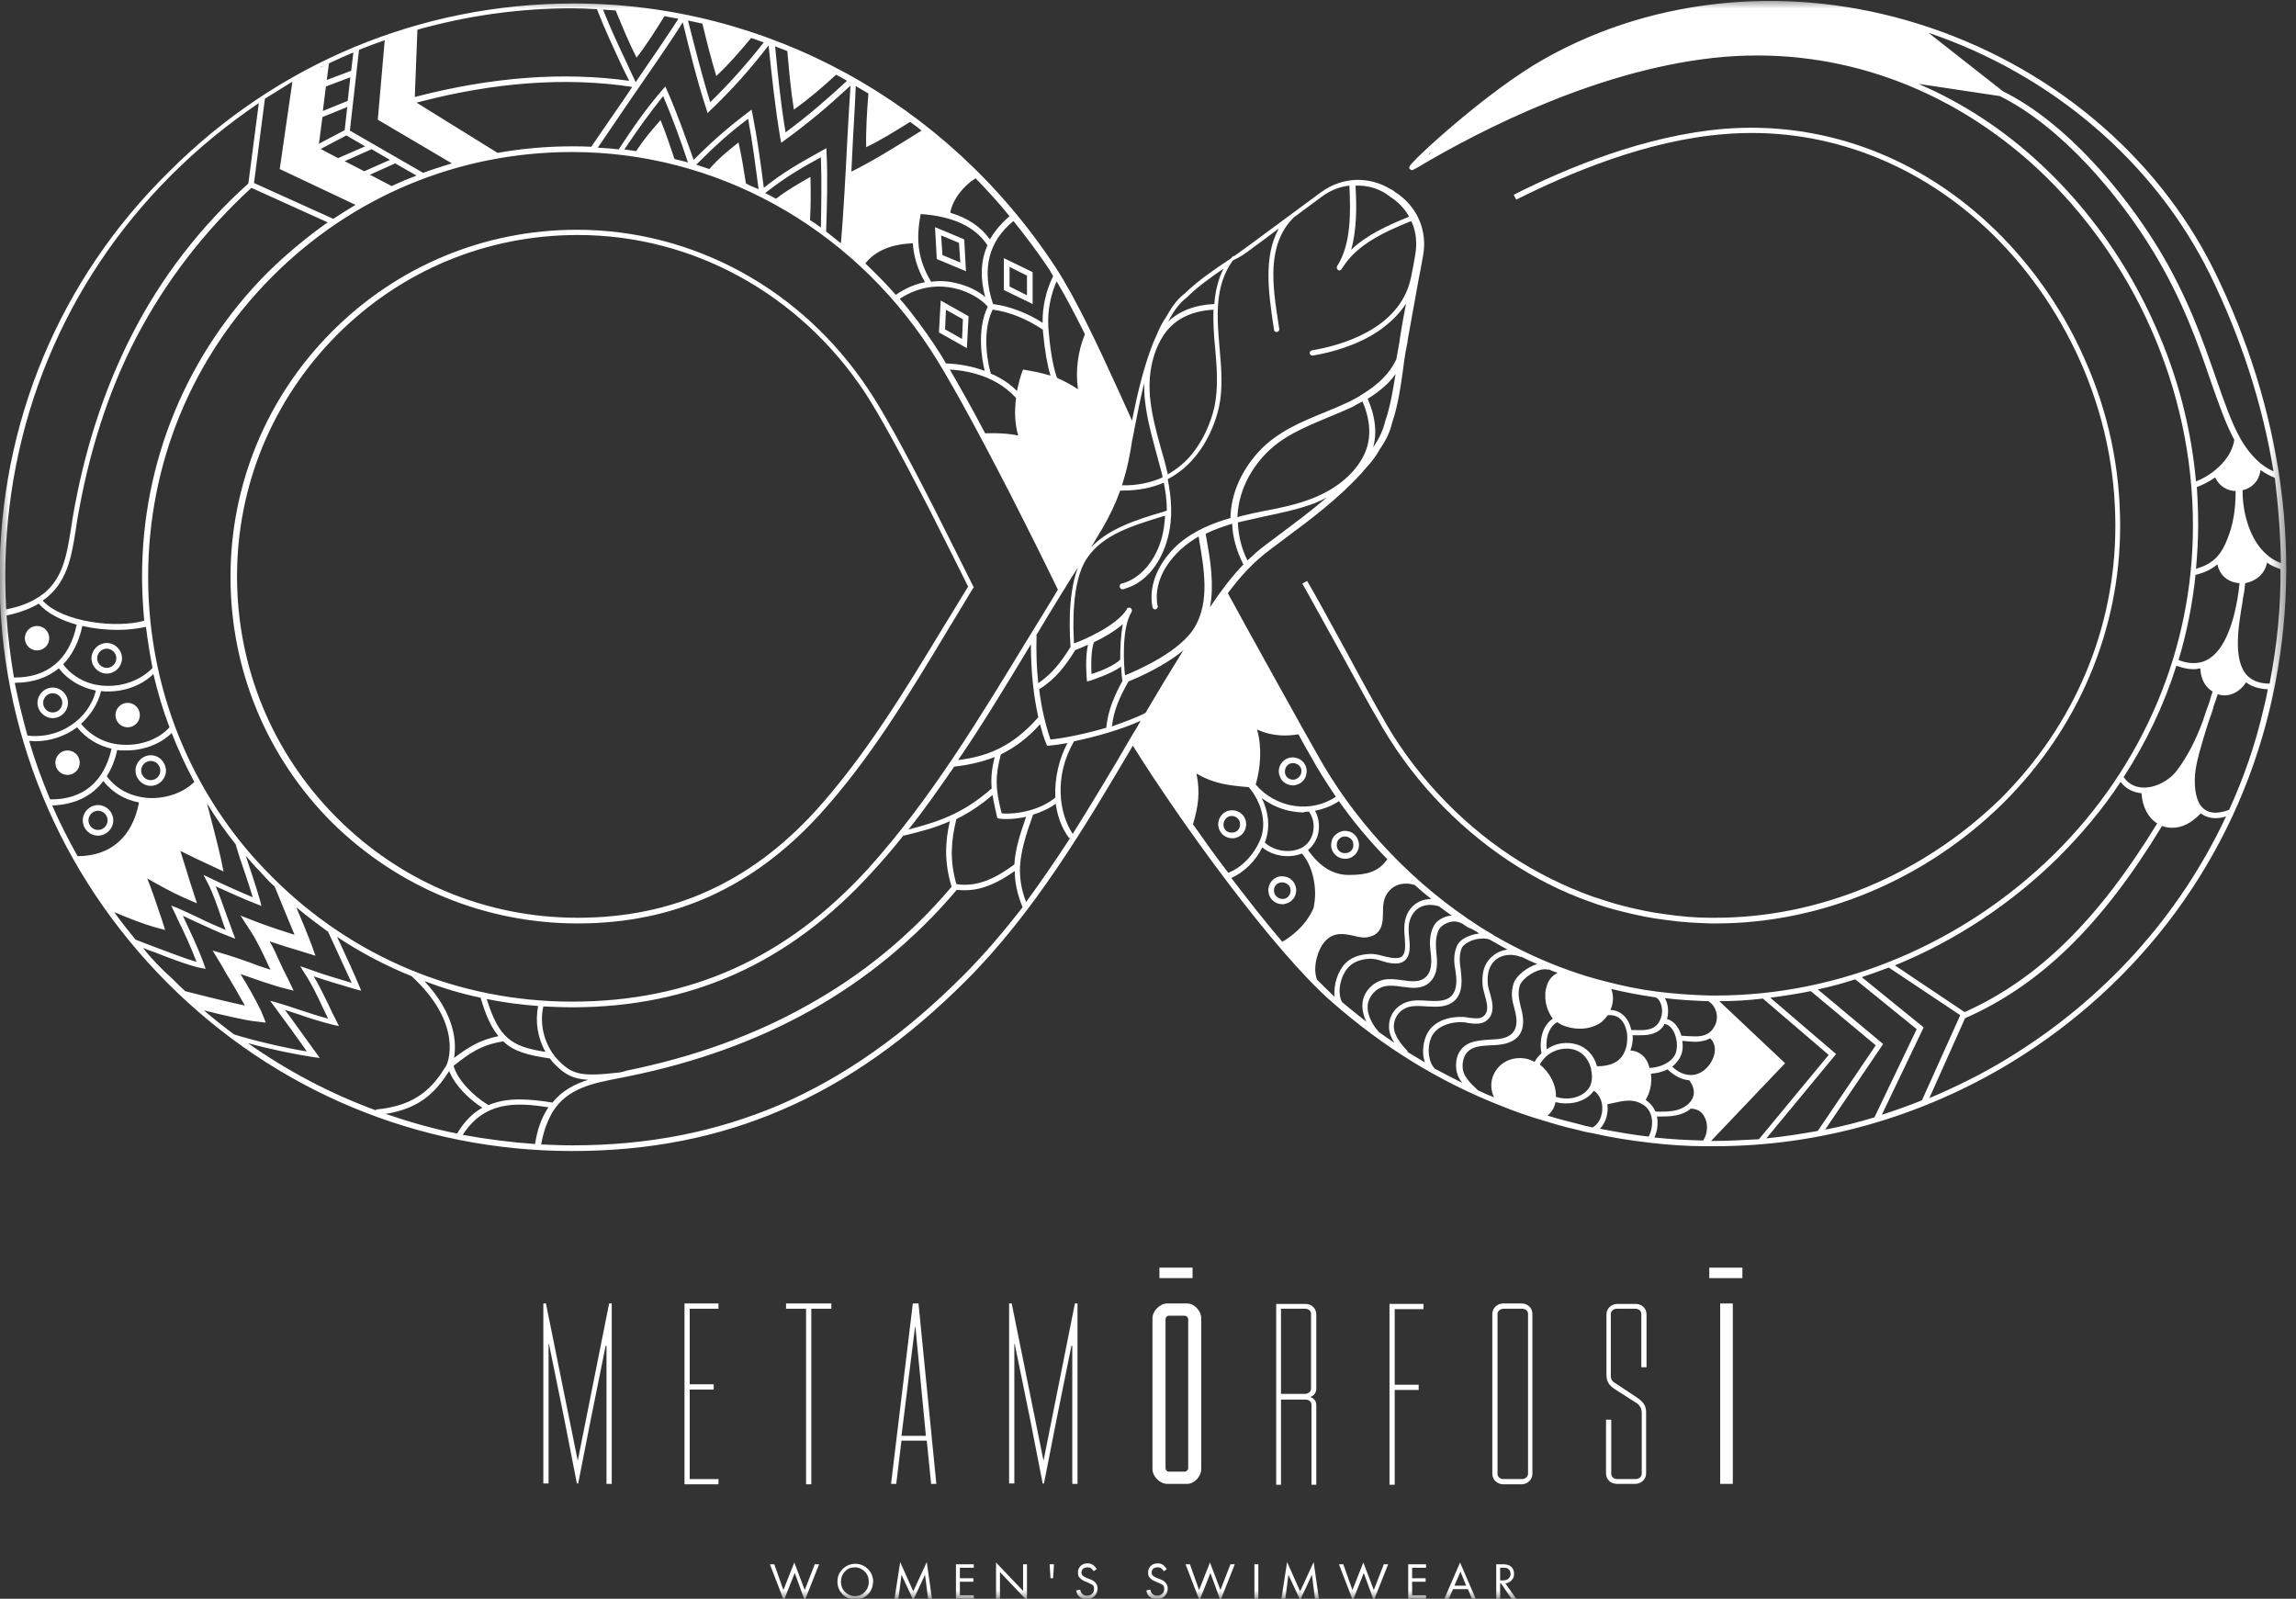 <?xml version="1.0" encoding="UTF-8"?> <svg xmlns="http://www.w3.org/2000/svg" width="135" height="94" viewBox="0 0 135 94" fill="none"><rect x="0" y="0" width="135" height="94" fill="#333333" stroke="none"/><mask id="mask0_271_887" style="mask-type:luminance" maskUnits="userSpaceOnUse" x="0" y="0" width="135" height="94"><path d="M134.499 0H0V94H134.499V0Z" fill="white" style="fill:white;fill-opacity:1;"></path></mask><g mask="url(#mask0_271_887)"><path d="M72.45 49.286C72.475 49.286 72.475 49.286 72.501 49.286C72.962 49.26 73.295 48.875 73.27 48.413C73.244 47.95 72.86 47.616 72.399 47.642C71.938 47.668 71.605 48.053 71.63 48.515C71.656 48.952 72.014 49.286 72.45 49.286ZM72.399 47.976H72.424C72.68 47.976 72.911 48.181 72.911 48.438C72.937 48.721 72.732 48.952 72.45 48.952C72.168 48.977 71.938 48.772 71.938 48.489C71.938 48.233 72.142 47.976 72.399 47.976Z" fill="white" style="fill:white;fill-opacity:1;"></path><path d="M75.448 53.164C75.653 53.138 75.858 53.061 76.011 52.881C76.165 52.727 76.216 52.496 76.216 52.291C76.191 52.085 76.114 51.88 75.934 51.726C75.781 51.572 75.55 51.52 75.345 51.52C74.884 51.546 74.551 51.931 74.577 52.393C74.602 52.83 74.961 53.164 75.397 53.164C75.422 53.164 75.422 53.164 75.448 53.164ZM74.91 52.393C74.884 52.111 75.089 51.88 75.371 51.88H75.397C75.525 51.88 75.627 51.931 75.73 52.008C75.832 52.085 75.883 52.214 75.883 52.342C75.883 52.47 75.858 52.599 75.755 52.702C75.678 52.804 75.55 52.856 75.422 52.856C75.166 52.856 74.91 52.65 74.91 52.393Z" fill="white" style="fill:white;fill-opacity:1;"></path><path d="M75.96 44.534C75.499 44.56 75.165 44.945 75.191 45.407C75.217 45.613 75.294 45.819 75.473 45.972C75.627 46.101 75.806 46.178 76.011 46.178C76.037 46.178 76.037 46.178 76.062 46.178C76.267 46.152 76.472 46.075 76.626 45.895C76.779 45.741 76.831 45.51 76.831 45.305C76.805 44.843 76.421 44.509 75.96 44.534ZM76.062 45.844C75.934 45.844 75.806 45.819 75.704 45.716C75.601 45.639 75.55 45.51 75.55 45.382C75.55 45.253 75.576 45.125 75.678 45.022C75.755 44.919 75.883 44.868 76.011 44.868H76.037C76.293 44.868 76.523 45.074 76.523 45.331C76.523 45.587 76.318 45.819 76.062 45.844Z" fill="white" style="fill:white;fill-opacity:1;"></path><path d="M78.471 49.132C78.317 49.286 78.266 49.517 78.266 49.722C78.291 50.159 78.65 50.493 79.085 50.493C79.111 50.493 79.111 50.493 79.137 50.493C79.598 50.467 79.931 50.082 79.905 49.62C79.88 49.414 79.803 49.209 79.624 49.054C79.47 48.9 79.239 48.849 79.034 48.849C78.804 48.875 78.624 48.977 78.471 49.132ZM79.085 49.183C79.214 49.183 79.316 49.234 79.419 49.311C79.521 49.388 79.572 49.517 79.572 49.645C79.598 49.928 79.393 50.159 79.111 50.159C78.829 50.185 78.599 49.979 78.599 49.697C78.599 49.568 78.624 49.44 78.727 49.337C78.829 49.234 78.932 49.183 79.06 49.183C79.06 49.183 79.06 49.183 79.085 49.183Z" fill="white" style="fill:white;fill-opacity:1;"></path><path d="M56.951 18.595L55.312 17.67L55.209 19.545L56.849 20.469L56.951 18.595ZM56.567 19.93L55.568 19.365L55.619 18.209L56.618 18.774L56.567 19.93Z" fill="white" style="fill:white;fill-opacity:1;"></path><path d="M54.978 13.355L55.081 15.23L56.797 15.949L56.695 14.074L54.978 13.355ZM55.414 14.999L55.337 13.843L56.387 14.28L56.464 15.435L55.414 14.999Z" fill="white" style="fill:white;fill-opacity:1;"></path><path d="M59.026 15.179V17.053L60.717 17.875V16L59.026 15.179ZM59.359 16.848V15.692L60.384 16.206V17.362L59.359 16.848Z" fill="white" style="fill:white;fill-opacity:1;"></path><path d="M2.178 38.242C2.574 38.242 2.895 37.92 2.895 37.523C2.895 37.126 2.574 36.804 2.178 36.804C1.782 36.804 1.46 37.126 1.46 37.523C1.46 37.92 1.782 38.242 2.178 38.242Z" fill="white" style="fill:white;fill-opacity:1;"></path><path d="M6.277 37.805C5.79 37.805 5.38 38.216 5.38 38.704C5.38 39.192 5.79 39.603 6.277 39.603C6.764 39.603 7.174 39.192 7.174 38.704C7.174 38.216 6.764 37.805 6.277 37.805ZM6.277 39.269C5.97 39.269 5.713 39.013 5.713 38.704C5.713 38.396 5.97 38.139 6.277 38.139C6.584 38.139 6.841 38.396 6.841 38.704C6.841 39.013 6.584 39.269 6.277 39.269Z" fill="white" style="fill:white;fill-opacity:1;"></path><path d="M8.864 44.406C8.378 44.406 7.968 44.817 7.968 45.305C7.968 45.793 8.378 46.204 8.864 46.204C9.351 46.204 9.761 45.793 9.761 45.305C9.735 44.791 9.351 44.406 8.864 44.406ZM8.864 45.87C8.557 45.87 8.301 45.613 8.301 45.305C8.301 44.997 8.557 44.74 8.864 44.74C9.172 44.74 9.428 44.997 9.428 45.305C9.428 45.613 9.172 45.87 8.864 45.87Z" fill="white" style="fill:white;fill-opacity:1;"></path><path d="M3.1 42.223C3.587 42.223 3.997 41.812 3.997 41.324C3.997 40.836 3.587 40.425 3.1 40.425C2.614 40.425 2.204 40.836 2.204 41.324C2.204 41.812 2.614 42.223 3.1 42.223ZM3.1 40.759C3.408 40.759 3.664 41.016 3.664 41.324C3.664 41.632 3.408 41.889 3.1 41.889C2.793 41.889 2.537 41.632 2.537 41.324C2.537 41.016 2.793 40.759 3.1 40.759Z" fill="white" style="fill:white;fill-opacity:1;"></path><path d="M5.764 49.132C6.251 49.132 6.661 48.721 6.661 48.233C6.661 47.745 6.251 47.334 5.764 47.334C5.278 47.334 4.868 47.745 4.868 48.233C4.868 48.746 5.278 49.132 5.764 49.132ZM5.764 47.668C6.072 47.668 6.328 47.925 6.328 48.233C6.328 48.541 6.072 48.798 5.764 48.798C5.457 48.798 5.201 48.541 5.201 48.233C5.201 47.925 5.457 47.668 5.764 47.668Z" fill="white" style="fill:white;fill-opacity:1;"></path><path d="M3.971 45.562C4.367 45.562 4.689 45.24 4.689 44.843C4.689 44.445 4.367 44.123 3.971 44.123C3.575 44.123 3.254 44.445 3.254 44.843C3.254 45.24 3.575 45.562 3.971 45.562Z" fill="white" style="fill:white;fill-opacity:1;"></path><path d="M7.506 42.762C7.903 42.762 8.224 42.44 8.224 42.043C8.224 41.646 7.903 41.324 7.506 41.324C7.11 41.324 6.789 41.646 6.789 42.043C6.789 42.44 7.11 42.762 7.506 42.762Z" fill="white" style="fill:white;fill-opacity:1;"></path><path d="M134.089 28.482C133.5 24.219 132.193 19.981 130.195 15.923C126.813 9.066 120.434 3.775 112.748 1.387C109.111 0.257 105.37 -0.154 101.681 0.154C97.787 0.488 94.124 1.592 90.793 3.467C87.463 5.342 83.005 9.451 82.877 9.785L82.852 9.888L82.928 9.965C83.031 10.042 83.031 10.016 83.364 9.837C87.027 7.654 94.252 3.929 101.425 3.339C108.086 2.799 114.593 5.111 119.768 9.888C122.561 12.482 124.866 15.718 126.455 19.288C128.094 22.986 128.94 26.916 128.94 30.922C128.94 38.139 126.045 44.997 120.818 50.185C115.438 55.501 108.188 58.532 100.887 58.532C100.784 58.532 100.656 58.532 100.554 58.532C99.504 58.506 98.427 58.429 97.403 58.3C96.404 58.172 95.404 57.966 94.431 57.71C93.688 57.53 92.945 57.299 92.228 57.042C90.716 56.503 89.231 55.809 87.822 54.987C87.822 54.987 87.796 54.987 87.796 54.962C87.386 54.73 86.976 54.474 86.566 54.191C86.489 54.14 86.438 54.089 86.361 54.063C86.335 54.037 86.284 54.011 86.259 53.986C82.647 51.52 79.495 48.079 77.395 44.252C77.241 43.995 76.037 41.838 74.884 39.757C73.782 37.78 72.655 35.725 72.194 34.877C72.886 33.953 73.654 33.08 74.653 32.335C74.961 32.104 75.268 31.873 75.576 31.641C77.138 30.486 78.727 29.279 80.059 27.815C80.162 27.686 80.264 27.584 80.392 27.429C80.674 27.121 80.93 26.787 81.135 26.402C81.519 25.863 81.75 25.323 81.852 24.861C82.211 23.808 82.365 22.678 82.518 21.574L82.544 21.368L82.57 21.163C82.621 20.829 82.672 20.495 82.749 20.161L82.775 19.956C82.98 18.774 83.21 17.593 83.415 16.411C83.441 16.283 83.466 16.155 83.492 16.026C83.543 15.692 83.62 15.384 83.671 15.05C83.953 13.535 83.312 12.097 82.006 11.275C82.006 11.275 82.006 11.275 81.98 11.249C81.955 11.223 81.929 11.223 81.903 11.198C81.878 11.172 81.852 11.172 81.827 11.146H81.801C80.495 10.325 78.906 10.402 77.677 11.3C76.293 12.328 74.884 13.355 73.501 14.383C73.193 14.614 72.86 14.845 72.578 15.05C72.527 15.05 72.476 15.076 72.45 15.102C72.45 15.127 72.425 15.127 72.425 15.153L72.322 15.23C71.4 15.846 70.452 16.488 69.658 17.259C69.273 17.541 68.915 18.004 68.608 18.569C68.377 18.903 68.172 19.288 68.018 19.673C67.942 19.827 67.89 19.981 67.813 20.135C67.224 21.625 66.865 23.217 66.558 24.733C66.43 24.424 66.276 24.091 66.123 23.757C65.995 23.474 65.866 23.192 65.738 22.909C64.508 20.212 63.228 17.49 62.049 15.692C55.67 5.984 45.089 0.205 33.74 0.205C24.748 0.205 16.294 3.724 9.94 10.093C3.484 16.437 -0.025 24.913 -0.025 33.927C-0.025 42.942 3.484 51.417 9.838 57.787C16.191 64.156 24.645 67.675 33.638 67.675C38.172 67.675 42.194 66.879 45.96 65.26C49.803 63.617 53.364 61.1 56.849 57.607C60.794 53.652 63.766 48.669 66.609 43.841C69.427 48.361 74.91 55.937 78.291 58.891C81.365 61.588 84.619 63.591 88.282 65.029C89.051 65.338 89.845 65.62 90.639 65.851C91.305 66.057 91.997 66.262 92.689 66.416C92.971 66.493 93.278 66.571 93.611 66.622C94.739 66.879 95.866 67.058 96.993 67.186C98.069 67.315 99.171 67.392 100.246 67.392C100.451 67.392 100.631 67.392 100.836 67.392C106.907 67.392 112.902 65.697 118.18 62.513C125.917 57.812 131.348 50.441 133.449 41.709C134.473 37.446 134.704 32.977 134.089 28.482ZM134.115 33.105C133.833 33.003 133.551 32.849 133.321 32.643C132.245 31.744 131.86 30.075 131.86 28.893C131.86 28.868 131.86 28.842 131.86 28.816H131.886C132.347 28.714 132.834 28.328 132.911 27.635C133.167 27.815 133.449 27.969 133.756 28.097C133.961 29.767 134.089 31.436 134.115 33.105ZM129.836 41.478C129.734 41.761 129.631 42.043 129.529 42.377C129.093 43.558 128.581 44.534 127.992 45.305C127.556 45.895 126.762 46.306 126.07 46.306C125.712 46.306 125.225 46.204 124.866 45.69C126.198 43.635 127.249 41.427 127.966 39.141C128.325 39.269 128.632 39.346 128.965 39.346C129.119 39.346 129.247 39.321 129.375 39.295C129.401 39.988 129.708 40.425 130.093 40.656C130.067 40.759 130.041 40.862 129.99 40.99C129.964 41.118 129.913 41.298 129.836 41.478ZM129.17 28.637C129.529 28.508 129.913 28.303 130.246 28.072C130.502 28.611 130.989 28.868 131.45 28.868C131.45 28.893 131.45 28.893 131.45 28.893C131.45 29.998 131.297 30.871 130.964 31.693C130.784 32.155 130.605 32.463 130.374 32.72C130.067 33.054 129.683 33.285 129.119 33.439C129.196 32.592 129.247 31.744 129.247 30.897C129.247 30.152 129.221 29.381 129.17 28.637ZM129.913 16.078C131.783 19.879 133.039 23.808 133.679 27.712C133.372 27.584 133.116 27.404 132.859 27.198C132.449 26.839 132.065 26.376 131.732 25.786C131.194 24.835 130.784 23.628 130.297 22.241C129.555 20.11 128.658 17.49 126.916 14.614C124.866 11.249 121.459 7.191 117.77 5.368L113.389 1.926C120.665 4.392 126.66 9.528 129.913 16.078ZM84.183 8.912C84.132 8.963 84.081 9.015 84.055 9.066C84.03 9.092 84.004 9.092 83.979 9.117C84.03 9.04 84.107 8.989 84.183 8.912ZM119.999 9.657C117.821 7.628 115.387 6.035 112.8 4.931L117.59 5.65C121.203 7.448 124.584 11.455 126.608 14.793C128.325 17.619 129.247 20.238 129.964 22.344C130.451 23.731 130.861 24.913 131.373 25.863C131.22 26.813 130.502 27.455 130.093 27.763C129.785 27.994 129.452 28.174 129.119 28.303C128.837 25.169 128.043 22.113 126.736 19.185C125.148 15.564 122.817 12.276 119.999 9.657ZM129.093 33.799C129.631 33.67 130.041 33.465 130.374 33.182C130.502 33.747 130.912 34.235 131.681 34.287C131.655 34.595 131.604 34.929 131.553 35.237C131.297 36.701 130.733 38.525 129.503 38.91C129.093 39.038 128.607 39.012 128.094 38.807C128.581 37.189 128.914 35.52 129.093 33.799ZM121.023 50.416C122.407 49.029 123.637 47.565 124.687 45.973C124.994 46.383 125.43 46.589 125.917 46.64C125.968 47.437 126.301 48.079 126.839 48.412C123.355 54.114 119.819 57.581 115.515 59.507L111.416 56.759C114.952 55.321 118.231 53.164 121.023 50.416ZM110.725 61.383L106.882 58.172C107.625 58.018 108.368 57.812 109.085 57.581L112.697 60.509L110.212 65.697C109.264 65.979 108.291 66.237 107.317 66.416L110.725 61.383ZM106.882 66.493C105.883 66.673 104.883 66.827 103.859 66.93L107.958 61.973L104.089 58.66C104.883 58.557 105.703 58.429 106.472 58.275L110.289 61.459L106.882 66.493ZM113.107 60.406L109.469 57.453C110.007 57.273 110.52 57.093 111.058 56.888L115.259 59.688L113.005 64.695C112.236 65.004 111.442 65.286 110.648 65.543L113.107 60.406ZM81.955 60.304C81.98 59.765 82.339 59.328 82.852 59.199C83.159 59.122 83.517 59.148 83.876 59.173C84.465 59.199 85.055 59.251 85.516 58.84C85.9 58.506 86.002 57.941 85.9 57.145V57.119C85.823 56.58 85.772 56.169 85.951 55.732C86.028 55.578 86.233 55.424 86.54 55.296C86.925 55.167 87.335 55.141 87.591 55.244C87.95 55.45 88.282 55.63 88.641 55.835C88.078 55.886 87.617 56.246 87.386 56.657C87.181 57.016 87.13 57.478 87.181 57.992C87.207 58.172 87.258 58.326 87.309 58.532C87.412 58.917 87.54 59.328 87.335 59.636C87.13 59.918 86.848 59.893 86.387 59.841C86.259 59.816 86.13 59.79 85.977 59.79C85.132 59.765 84.414 60.047 84.03 60.586C83.748 60.972 83.62 61.588 83.697 62.127C83.722 62.256 83.748 62.358 83.774 62.461C83.441 62.256 83.082 62.05 82.749 61.845L82.775 61.819C82.416 61.434 81.929 60.869 81.955 60.304ZM84.03 62.076C83.953 61.614 84.055 61.074 84.286 60.766C84.67 60.252 85.413 60.073 85.977 60.098C86.079 60.098 86.207 60.124 86.335 60.15C86.746 60.201 87.258 60.278 87.591 59.816C87.873 59.405 87.745 58.891 87.617 58.429C87.565 58.249 87.514 58.095 87.488 57.941C87.437 57.504 87.488 57.093 87.642 56.811C88.001 56.118 88.82 56.014 89.435 56.271V56.246C89.743 56.4 90.076 56.554 90.383 56.682C89.769 56.862 89.128 57.402 89 57.812C88.82 58.377 88.897 58.788 89.051 59.328C89.231 59.995 89.205 60.406 88.949 60.714C88.641 61.074 88.129 61.1 87.591 61.125C87.207 61.151 86.822 61.177 86.464 61.306C85.874 61.536 85.567 62.076 85.618 62.795C85.644 63.129 85.772 63.411 85.977 63.668C85.413 63.386 84.875 63.103 84.337 62.821V62.795C84.158 62.615 84.055 62.307 84.03 62.076ZM86.002 62.769C85.977 62.435 86.054 61.845 86.643 61.614C86.95 61.485 87.309 61.485 87.668 61.459C88.257 61.434 88.846 61.383 89.256 60.946C89.692 60.458 89.564 59.739 89.435 59.276C89.307 58.763 89.231 58.403 89.359 57.941C89.435 57.736 89.692 57.453 90.05 57.248C90.434 57.016 90.793 56.939 91.049 57.016V56.991C91.229 57.068 91.408 57.145 91.587 57.196C91.28 57.35 91.049 57.607 90.947 57.966C90.742 58.583 90.896 59.379 91.305 59.893C91.1 60.021 90.947 60.201 90.819 60.432C90.588 60.869 90.537 61.485 90.639 61.922C90.486 62.076 90.332 62.23 90.23 62.435C90.025 62.332 89.845 62.256 89.64 62.23C88.872 62.127 88.18 62.461 87.847 63.129C87.617 63.591 87.642 64.105 87.847 64.516C87.514 64.387 87.207 64.259 86.899 64.105C86.438 63.668 86.028 63.283 86.002 62.769ZM100.938 59.636C100.989 59.969 100.887 60.278 100.682 60.535C100.631 60.612 100.554 60.663 100.503 60.714C100.144 60.972 99.734 60.946 99.247 60.92C99.119 60.92 98.991 60.895 98.863 60.895C98.735 60.458 98.453 60.021 98.017 59.918C98.12 59.559 98.094 59.148 97.966 58.84C97.941 58.788 97.915 58.737 97.889 58.686C98.735 58.788 99.606 58.84 100.477 58.865V58.891C100.708 59.02 100.887 59.302 100.938 59.636ZM97.326 65.338C97.224 65.106 97.07 64.901 96.865 64.747C96.839 64.721 96.788 64.695 96.762 64.67C97.019 64.259 97.147 63.668 97.07 63.129C97.403 63.103 97.761 63.026 98.043 62.872C98.453 63.257 98.889 63.488 99.324 63.514C99.709 64.028 99.683 64.542 99.247 64.927C99.222 64.953 99.196 64.978 99.145 65.004C98.684 65.363 98.043 65.363 97.428 65.363L97.326 65.338ZM90.947 61.691C90.896 61.331 90.947 60.895 91.126 60.561C91.203 60.406 91.357 60.201 91.562 60.098C91.638 60.15 91.716 60.201 91.818 60.252C92.151 60.406 92.535 60.483 92.894 60.483C93.304 60.483 93.714 60.38 94.047 60.175C94.226 60.073 94.38 59.893 94.534 59.688C95.43 59.61 95.609 60.458 95.661 60.714C95.686 60.92 95.686 61.125 95.661 61.331C95.635 61.536 95.584 61.717 95.507 61.87C95.251 62.435 94.713 62.692 93.893 62.692V62.666C93.714 62.024 93.278 61.588 92.715 61.408C92.1 61.228 91.459 61.331 90.947 61.691ZM97.864 60.201C98.248 60.252 98.479 60.689 98.555 61.074C98.632 61.383 98.607 61.691 98.53 61.922C98.427 62.179 98.222 62.384 97.941 62.538C97.659 62.692 97.326 62.769 96.993 62.795C96.839 62.153 96.404 61.793 95.866 61.768C95.891 61.665 95.942 61.536 95.968 61.408C95.994 61.228 96.019 61.048 95.994 60.869C96.045 60.869 96.096 60.869 96.147 60.869C96.224 60.869 96.327 60.869 96.429 60.869C96.967 60.869 97.505 60.791 97.838 60.278C97.838 60.252 97.838 60.227 97.864 60.201ZM98.837 62.05C98.94 61.819 98.966 61.511 98.914 61.203C99.017 61.203 99.119 61.203 99.222 61.228C99.35 61.228 99.504 61.254 99.632 61.254C99.939 61.254 100.272 61.203 100.554 61.048C100.938 61.408 100.836 61.896 100.759 62.127C100.579 62.666 100.067 63.206 99.427 63.206C99.042 63.206 98.684 63.052 98.325 62.718C98.555 62.513 98.735 62.307 98.837 62.05ZM97.633 58.968C97.761 59.251 97.761 59.662 97.608 59.969C97.582 60.021 97.556 60.073 97.531 60.124C97.224 60.586 96.686 60.586 96.122 60.561C96.045 60.561 95.994 60.561 95.917 60.561C95.763 59.841 95.302 59.405 94.687 59.379C94.867 58.994 94.892 58.532 94.739 58.147C95.584 58.352 96.429 58.506 97.3 58.634C97.454 58.66 97.556 58.788 97.633 58.968ZM90.537 62.59C90.639 62.384 90.793 62.23 90.947 62.076C91.408 61.691 92.049 61.562 92.561 61.717C92.894 61.819 93.329 62.076 93.534 62.769C93.56 62.821 93.56 62.872 93.56 62.923C93.637 63.283 93.611 63.591 93.483 63.874C93.124 64.542 92.202 64.721 91.485 64.49C91.51 63.797 91.126 63.052 90.537 62.59ZM94.508 64.927C94.636 64.901 94.764 64.875 94.867 64.85C95.43 64.721 95.942 64.619 96.429 64.85C96.506 64.901 96.583 64.927 96.66 64.978C96.865 65.132 96.993 65.312 97.07 65.543C97.198 65.928 97.147 66.416 96.942 66.827C95.994 66.724 95.02 66.545 94.072 66.365C94.431 66.005 94.585 65.415 94.508 64.927ZM97.428 65.646C97.505 65.646 97.556 65.646 97.633 65.646C98.222 65.646 98.837 65.62 99.35 65.235C99.375 65.209 99.375 65.209 99.401 65.183C99.862 65.183 100.118 65.44 100.221 65.671C100.451 66.082 100.4 66.673 100.144 67.058C99.196 67.033 98.222 66.981 97.275 66.879C97.454 66.493 97.505 66.057 97.428 65.646ZM86.976 54.885C86.797 54.91 86.617 54.936 86.438 55.013C86.207 55.09 85.823 55.27 85.669 55.604C85.439 56.143 85.49 56.631 85.593 57.17V57.196C85.695 57.864 85.593 58.326 85.311 58.583C84.978 58.891 84.465 58.865 83.927 58.84C83.543 58.814 83.159 58.788 82.8 58.891C82.16 59.071 81.698 59.61 81.673 60.278C81.647 60.638 81.775 60.972 81.98 61.306C81.673 61.1 81.391 60.895 81.084 60.689C80.623 60.175 80.367 59.584 80.418 59.096C80.469 58.583 80.904 58.095 81.417 57.992C81.724 57.915 82.109 57.966 82.442 58.018C83.005 58.095 83.569 58.172 84.03 57.787C84.414 57.453 84.568 56.914 84.465 56.118C84.414 55.578 84.388 55.115 84.594 54.679C84.696 54.474 84.952 54.294 85.234 54.217C85.388 54.166 85.695 54.14 86.002 54.319C86.105 54.397 86.207 54.448 86.31 54.525C86.54 54.602 86.746 54.73 86.976 54.885ZM79.316 56.837C79.649 56.503 80.11 56.4 80.469 56.374C80.751 56.348 81.007 56.425 81.263 56.503C81.417 56.554 81.596 56.605 81.775 56.631C82.16 56.682 82.442 56.631 82.621 56.451C82.954 56.143 82.903 55.578 82.852 55.064C82.826 54.885 82.826 54.73 82.826 54.602C82.826 54.089 83.031 53.678 83.364 53.421C83.697 53.19 84.132 53.138 84.619 53.292C84.85 53.472 85.106 53.652 85.362 53.832C85.285 53.832 85.208 53.857 85.132 53.857C84.747 53.96 84.414 54.191 84.286 54.474C84.03 54.987 84.055 55.526 84.132 56.092C84.209 56.785 84.107 57.222 83.799 57.478C83.466 57.761 82.98 57.71 82.467 57.633C82.083 57.581 81.698 57.53 81.34 57.607C80.7 57.761 80.162 58.326 80.11 58.994C80.085 59.328 80.162 59.713 80.341 60.073C79.854 59.688 79.367 59.302 78.906 58.917C78.573 58.249 78.88 57.273 79.316 56.837ZM15.371 59.482C15.013 58.737 14.577 57.966 14.142 57.273C14.244 57.299 14.347 57.35 14.449 57.376C15.09 57.607 15.781 57.838 16.473 58.044L17.267 58.249L16.909 57.504C16.729 57.17 16.576 56.837 16.422 56.503C16.243 56.092 16.063 55.707 15.858 55.347C16.524 55.578 17.216 55.784 17.728 55.937L18.548 56.194L18.292 55.475C18.138 55.064 17.78 54.191 17.421 53.344C18.036 53.857 18.651 54.319 19.291 54.782C19.342 54.91 19.471 55.167 19.624 55.501C19.932 56.194 20.393 57.17 20.675 57.787C19.906 57.555 18.933 57.273 18.113 56.965L17.652 56.811L17.908 57.222C18.318 57.838 18.625 58.48 18.958 59.199C19.061 59.43 19.189 59.662 19.291 59.893C18.728 59.739 18.164 59.559 17.626 59.379C17.191 59.225 16.755 59.096 16.345 58.968L15.884 58.84L16.166 59.225C16.781 60.047 17.293 60.766 17.882 61.588L18.036 61.819C16.729 61.614 14.705 61.125 13.758 60.817C13.143 60.355 12.553 59.893 11.99 59.405C13.22 59.713 14.475 59.995 14.962 60.047L15.628 60.124L15.371 59.482ZM14.091 50.416C14.321 51.109 14.68 52.111 14.859 52.753C14.116 52.445 13.194 52.034 12.4 51.648L11.964 51.443L12.195 51.88C12.528 52.522 12.758 53.215 13.015 53.96C13.091 54.191 13.168 54.448 13.271 54.679C12.733 54.448 12.195 54.217 11.682 53.96C11.247 53.755 10.863 53.575 10.453 53.395L10.068 53.241L10.248 53.626C10.325 53.755 10.376 53.909 10.453 54.063C10.837 54.833 11.247 55.732 11.554 56.554C10.914 56.374 10.017 56.014 9.172 55.707C8.711 55.526 8.275 55.373 7.968 55.244C7.532 54.705 7.097 54.166 6.712 53.626C7.609 54.011 8.506 54.345 9.044 54.499L9.71 54.679L9.505 54.037C9.274 53.344 8.992 52.496 8.659 51.648C9.377 52.059 10.017 52.419 10.811 52.779L11.58 53.112L11.324 52.316C11.196 51.957 11.093 51.597 10.991 51.263C10.863 50.852 10.735 50.441 10.606 50.031C11.221 50.339 11.862 50.647 12.374 50.878L13.143 51.238L12.989 50.493C12.861 49.876 12.451 48.31 12.169 47.231C12.681 48.079 13.245 48.875 13.86 49.645C13.886 49.774 13.988 50.056 14.091 50.416ZM1.717 43.558C1.819 43.558 1.947 43.584 2.05 43.584C2.972 43.584 3.843 43.276 4.535 42.762C5.047 43.404 5.764 43.841 6.559 44.021C6.123 45.973 4.868 47.026 2.946 47C2.485 45.895 2.05 44.74 1.717 43.558ZM14.782 11.044L19.266 13.073C18.036 13.946 16.857 14.922 15.756 16C10.991 20.777 8.352 27.147 8.352 33.901C8.352 34.775 8.403 35.648 8.48 36.495C6.866 36.958 3.689 36.598 2.511 35.314C3.946 34.312 4.202 32.772 4.458 31.128C4.484 30.948 4.509 30.794 4.535 30.614C5.201 26.659 6.354 23.038 7.993 19.879C9.735 16.54 12.015 13.586 14.782 11.044ZM37.429 3.39C38.044 2.594 38.505 1.849 39.069 0.95C39.351 1.002 39.633 1.053 39.889 1.104C39.325 1.978 38.352 3.416 37.378 4.828C37.173 4.392 36.968 3.981 36.789 3.57C36.328 2.594 35.892 1.669 35.457 0.565C35.713 0.591 35.969 0.591 36.2 0.616C36.584 1.541 36.968 2.491 37.429 3.39ZM42.117 4.469C42.886 3.75 43.45 3.082 44.167 2.234C44.423 2.311 44.654 2.414 44.91 2.491C43.834 3.852 42.886 4.905 41.759 6.01C41.272 4.443 40.862 2.799 40.452 1.207C40.734 1.258 41.016 1.335 41.298 1.387C41.554 2.44 41.81 3.467 42.117 4.469ZM46.678 6.446C47.574 5.804 48.292 5.188 49.163 4.392C49.368 4.494 49.598 4.623 49.803 4.751C48.522 5.933 47.472 6.832 46.191 7.782C45.909 6.138 45.73 4.34 45.576 2.722C45.807 2.825 46.063 2.902 46.293 3.005C46.396 4.161 46.498 5.316 46.678 6.446ZM53.518 7.166C53.748 7.345 53.979 7.499 54.184 7.679L53.979 7.808C52.57 8.681 51.443 9.4 50.059 10.093C50.085 9.4 50.136 8.681 50.162 8.013C50.239 6.78 50.29 5.727 50.316 5.06C50.572 5.214 50.802 5.342 51.059 5.496C50.982 6.549 50.905 7.602 50.93 8.655C51.878 8.193 52.596 7.731 53.518 7.166ZM62.126 16.54C62.664 17.439 63.228 18.517 63.791 19.648C63.381 20.649 63.228 21.779 63.381 22.884C62.946 22.601 62.562 22.395 62.152 22.216C61.998 21.805 61.793 20.983 61.665 19.545C61.665 19.442 61.639 19.314 61.639 19.211C61.588 18.286 61.767 17.362 62.126 16.54ZM68.608 30.023L68.377 30.1C66.891 30.537 65.226 31.051 64.15 32.181C64.38 31.821 64.585 31.436 64.816 31.076C65.277 30.28 65.61 29.561 65.866 28.842C65.918 28.842 65.995 28.842 66.046 28.842C66.993 28.842 67.762 28.662 68.428 28.38C68.531 28.868 68.608 29.433 68.608 30.023ZM79.316 51.443C78.368 51.443 77.6 50.955 76.908 49.979C77.215 49.722 77.446 49.363 77.523 48.926C77.6 48.489 77.523 48.027 77.318 47.668C77.83 47.565 78.317 47.385 78.727 47.103C79.572 48.31 80.546 49.465 81.57 50.519C81.032 51.289 80.315 51.443 79.316 51.443ZM76.959 47.719C77.19 48.027 77.292 48.438 77.215 48.875C77.138 49.311 76.882 49.671 76.524 49.851C75.858 50.185 74.935 50.056 74.372 49.542C74.397 49.465 74.423 49.388 74.448 49.311C74.679 48.566 74.577 47.719 74.192 46.923C74.73 47.334 75.371 47.616 76.062 47.719C76.242 47.745 76.447 47.77 76.626 47.77C76.728 47.719 76.857 47.719 76.959 47.719ZM69.478 38.396C68.761 39.552 68.044 40.733 67.352 41.915C66.814 42.197 66.097 42.454 65.379 42.711C65.482 41.761 65.841 40.964 66.353 40.066C66.865 39.86 68.428 39.192 69.607 38.216C69.555 38.268 69.53 38.319 69.478 38.396ZM65.866 38.781C65.559 39.115 64.688 39.475 64.175 39.629C64.15 39.115 64.15 38.139 64.329 37.754C64.893 37.497 65.533 37.112 66.02 36.701C65.892 37.369 65.866 38.139 65.866 38.781ZM63.894 39.86L63.919 40.066L64.124 40.014C64.175 39.988 65.328 39.629 65.918 39.192C65.943 39.629 65.969 39.937 65.995 39.988V40.04C65.508 40.939 65.149 41.761 65.046 42.788C63.817 43.147 62.562 43.404 61.767 43.481C61.46 42.582 61.229 41.581 61.101 40.528C62.049 39.937 62.638 39.166 63.228 38.216C63.33 38.191 63.612 38.062 63.971 37.908C63.791 38.653 63.894 39.809 63.894 39.86ZM62.049 46.897C61.178 47.616 59.82 47.899 58.898 47.822C58.514 46.358 58.514 45.639 58.847 44.355C59.692 43.944 60.435 43.379 61.153 42.582C61.255 42.968 61.358 43.353 61.511 43.712L61.562 43.841H61.691C61.972 43.815 62.356 43.764 62.767 43.687C62.28 44.586 61.998 45.741 62.049 46.897ZM58.309 46.358C56.644 47.822 55.209 48.31 53.415 48.772C54.364 47.591 55.235 46.332 56.106 45.074C57.002 44.971 57.771 44.791 58.488 44.509C58.309 45.202 58.258 45.741 58.309 46.358ZM60.614 37.882C60.614 39.449 60.768 40.887 61.05 42.172C59.513 43.918 58.027 44.483 56.336 44.688C57.848 42.48 59.231 40.168 60.614 37.882ZM62.946 38.036C62.382 38.935 61.87 39.603 61.05 40.168C60.947 39.295 60.922 38.345 60.947 37.369H60.922C61.434 36.495 61.972 35.622 62.51 34.749C62.587 34.646 62.638 34.544 62.715 34.415L62.843 34.21C63.023 33.927 63.202 33.645 63.381 33.362C62.715 35.109 62.92 37.574 62.946 38.036ZM47.651 10.402C46.934 10.812 46.37 11.121 45.627 11.686C45.422 11.583 45.217 11.455 44.987 11.352C46.14 10.453 47.036 9.914 48.266 9.246C48.317 10.607 48.292 11.994 48.266 13.381C48.061 13.227 47.856 13.073 47.626 12.944C47.677 12.071 47.677 11.223 47.651 10.402ZM43.86 10.787C43.731 9.965 43.603 9.169 43.424 8.373C42.784 8.886 42.297 9.272 41.708 9.939C41.452 9.862 41.195 9.759 40.939 9.682C42.041 8.578 42.886 7.808 43.988 6.986C44.244 8.347 44.423 9.759 44.603 11.121C44.346 11.018 44.09 10.915 43.86 10.787ZM39.658 9.349C39.402 8.578 39.146 7.808 38.838 7.063C38.3 7.679 37.891 8.141 37.404 8.886C37.173 8.861 36.943 8.809 36.712 8.784C37.506 7.602 38.172 6.678 38.992 5.65C39.53 6.909 40.017 8.244 40.452 9.554C40.222 9.477 39.94 9.426 39.658 9.349ZM48.599 8.963V8.707L48.369 8.835C47.036 9.58 46.089 10.093 44.91 11.044C44.731 9.605 44.526 8.116 44.244 6.703L44.193 6.446L43.988 6.6C42.835 7.474 41.913 8.27 40.785 9.4C40.299 8.039 39.812 6.652 39.223 5.316L39.12 5.085L38.941 5.291C37.967 6.421 37.25 7.448 36.379 8.784C35.969 8.732 35.559 8.707 35.149 8.681C35.636 7.962 36.328 6.96 37.019 5.933C38.172 4.263 39.479 2.388 40.145 1.31C40.555 3.005 40.99 4.751 41.528 6.395L41.605 6.652L41.785 6.472C43.04 5.265 44.039 4.161 45.192 2.671C45.371 4.392 45.576 6.344 45.883 8.141L45.935 8.398L46.14 8.244C47.549 7.217 48.65 6.292 50.008 5.034C49.957 5.702 49.906 6.806 49.829 8.039C49.726 10.196 49.573 12.841 49.444 14.305C49.163 14.074 48.855 13.843 48.574 13.612V13.586C48.625 12.045 48.676 10.479 48.599 8.963ZM53.672 14.305C53.723 15.05 53.928 15.795 54.389 16.591C53.851 16.694 53.262 16.925 52.672 17.336C52.109 16.694 51.494 16.078 50.879 15.487C51.648 14.511 52.903 14.331 53.672 14.305ZM56.131 16.951C57.028 17.156 57.72 17.619 58.078 18.029C57.412 19.391 57.745 21.188 57.899 21.805C57.207 21.548 56.413 21.394 55.619 21.368C55.388 20.957 55.158 20.598 54.953 20.29C54.312 19.339 53.646 18.415 52.903 17.567C54.159 16.745 55.337 16.771 56.131 16.951ZM58.616 22.498C59.026 22.729 59.41 23.038 59.743 23.397C59.641 24.168 59.667 24.964 59.871 25.606C59.231 25.477 58.591 25.452 57.925 25.477C57.13 23.962 56.413 22.704 55.849 21.728C56.823 21.779 57.822 22.036 58.616 22.498ZM61.332 19.57C61.434 20.649 61.588 21.497 61.767 22.087C61.281 21.933 60.768 21.831 60.153 21.728C60 22.087 59.897 22.524 59.795 22.986C59.487 22.678 59.154 22.421 58.77 22.216C58.591 22.113 58.437 22.036 58.232 21.959H58.258C58.181 21.728 57.643 19.699 58.36 18.209C58.36 18.209 58.36 18.209 58.386 18.209C59.385 18.338 60.41 18.774 61.332 19.391C61.306 19.442 61.332 19.493 61.332 19.57ZM56.208 16.643C55.798 16.54 55.312 16.488 54.748 16.566C53.902 15.153 53.877 13.972 54.133 12.585C56.029 12.713 57.335 13.329 58.053 14.408L58.078 14.383C57.668 15.281 57.617 16.309 57.925 17.464C57.515 17.105 56.9 16.797 56.208 16.643ZM37.173 5.111C37.045 5.316 36.891 5.522 36.763 5.727C35.995 6.832 35.277 7.885 34.765 8.629C34.381 8.604 34.022 8.604 33.638 8.604C32.152 8.604 30.692 8.732 29.257 8.989L24.492 6.035C29.052 4.828 33.305 4.52 37.173 5.111ZM22.212 7.037L26.567 9.605C25.978 9.785 25.414 9.965 24.851 10.171V10.145L20.572 7.679L21.11 2.928C21.622 2.722 22.109 2.543 22.622 2.363L22.212 7.037ZM20.265 7.654L18.753 8.45L18.958 6.883L20.418 6.292L20.265 7.654ZM20.265 9.477L21.827 8.784V8.758L22.929 9.4L21.418 10.068L20.265 9.477ZM19.88 9.297L18.856 8.758L20.367 7.962L21.469 8.604L19.88 9.297ZM20.444 5.933L18.984 6.523L19.163 5.085L20.598 4.546L20.444 5.933ZM23.032 10.941L21.751 10.273L23.236 9.605L24.492 10.325C24.005 10.504 23.518 10.71 23.032 10.941ZM20.649 4.161L19.214 4.7L19.342 3.724C19.829 3.493 20.29 3.287 20.777 3.082L20.649 4.161ZM18.984 3.904L18.83 3.981C18.881 3.929 18.933 3.904 18.984 3.904ZM16.448 9.939L20.905 12.045C20.47 12.302 20.034 12.585 19.599 12.867L14.936 10.761L15.576 5.804C16.114 5.47 16.652 5.137 17.191 4.803L16.448 9.939ZM8.813 46.923C7.763 46.871 6.866 46.435 6.277 45.639C6.559 45.202 6.764 44.688 6.892 44.098C7.02 44.123 7.148 44.123 7.276 44.123C7.327 44.123 7.378 44.123 7.43 44.123C8.454 44.123 9.454 43.738 10.094 43.096C10.478 44.072 10.914 45.022 11.426 45.973C10.811 46.589 9.812 46.949 8.813 46.923ZM7.276 43.789C6.251 43.764 5.38 43.301 4.765 42.557C5.329 42.043 5.764 41.375 5.944 40.63C6.021 40.63 6.097 40.656 6.2 40.656C6.251 40.656 6.302 40.656 6.354 40.656C7.378 40.656 8.378 40.271 9.018 39.629C9.274 40.708 9.582 41.761 9.966 42.762C9.377 43.43 8.326 43.841 7.276 43.789ZM6.226 40.322C5.201 40.297 4.304 39.834 3.715 39.064C4.253 38.499 4.637 37.754 4.842 36.804C5.508 36.958 6.226 37.035 6.917 37.035C7.532 37.035 8.121 36.958 8.583 36.855C8.685 37.677 8.813 38.473 8.967 39.269C8.352 39.937 7.276 40.374 6.226 40.322ZM2.28 35.494C2.767 36.059 3.587 36.47 4.509 36.727C4.099 38.756 2.793 39.86 0.82 39.834C0.615 38.627 0.461 37.42 0.385 36.187C1.127 36.033 1.742 35.802 2.28 35.494ZM0.923 40.142C1.947 40.142 2.793 39.834 3.459 39.295C3.997 39.988 4.765 40.425 5.636 40.605C5.226 42.3 3.459 43.481 1.614 43.25C1.332 42.223 1.076 41.196 0.871 40.168C0.897 40.142 0.897 40.142 0.923 40.142ZM6.072 45.921C6.61 46.589 7.327 47.026 8.173 47.18C7.788 49.209 6.507 50.339 4.56 50.339C4.022 49.363 3.51 48.387 3.074 47.359C4.381 47.308 5.406 46.82 6.072 45.921ZM14.116 49.465C10.606 45.048 8.711 39.629 8.711 33.927C8.711 27.25 11.298 20.983 16.012 16.257C20.726 11.532 26.977 8.938 33.638 8.938C42.041 8.938 49.906 13.252 54.671 20.495C55.696 22.062 57.258 24.887 59.334 28.919C60.461 31.128 61.511 33.234 62.203 34.672C61.614 35.648 60.999 36.65 60.41 37.6C57.592 42.223 54.697 47.026 51.059 51.058C46.242 56.348 40.555 58.891 33.638 58.891C26.977 58.891 20.726 56.297 16.012 51.571C15.346 50.904 14.705 50.21 14.116 49.465ZM28.258 58.66C28.565 59.713 28.898 60.432 29.308 60.92C28.181 61.151 27.515 61.588 26.695 62.204C26.849 61.357 26.797 59.662 24.953 57.684C26.029 58.095 27.131 58.429 28.258 58.66ZM28.616 58.737C29.616 58.943 30.615 59.071 31.639 59.148C31.46 60.073 31.614 61.048 32.075 61.845C30.051 61.536 29.334 61.023 28.616 58.737ZM18.42 62.153L18.804 62.204L18.19 61.357C17.703 60.663 17.242 60.047 16.755 59.379C17.011 59.456 17.293 59.559 17.549 59.636C18.19 59.867 18.881 60.073 19.573 60.252L19.932 60.329L19.778 60.021C19.599 59.688 19.445 59.354 19.291 59.02C19.009 58.455 18.753 57.915 18.446 57.402C19.266 57.684 20.162 57.941 20.854 58.147L21.238 58.249L21.11 57.941C20.88 57.376 20.316 56.143 19.932 55.321C19.88 55.244 19.855 55.167 19.829 55.09C21.213 56.014 22.698 56.785 24.21 57.402C27.259 60.227 26.336 62.487 26.234 62.666C25.465 63.899 24.543 65.004 22.109 65.235V65.286C19.445 64.31 16.909 62.975 14.577 61.331C15.756 61.665 17.395 61.999 18.42 62.153ZM26.413 62.975C26.746 63.822 27.566 64.619 28.36 65.132C27.797 65.44 27.31 65.928 26.874 66.647C25.44 66.365 24.031 65.954 22.673 65.492C24.799 65.158 25.67 64.105 26.413 62.975ZM32.254 65.106C32.229 65.132 32.203 65.183 32.177 65.209C31.819 65.774 31.588 66.442 31.46 67.264C30.026 67.161 28.616 66.981 27.207 66.724C28.488 64.747 30.307 64.798 32.254 65.106ZM32.485 64.824C31.153 64.619 29.846 64.49 28.719 64.978C27.72 64.361 26.9 63.463 26.669 62.666C27.617 61.922 28.283 61.434 29.59 61.228C30.205 61.819 31.05 62.05 32.331 62.23C32.434 62.358 32.536 62.513 32.664 62.615C33.202 63.154 33.663 63.437 34.586 63.488C33.766 63.745 33.048 64.131 32.485 64.824ZM36.456 63.052C34.253 63.309 33.689 63.206 32.869 62.384C32.049 61.562 31.691 60.304 31.947 59.173C32.511 59.199 33.074 59.225 33.638 59.225C40.632 59.225 46.422 56.631 51.289 51.263C51.929 50.57 52.544 49.851 53.134 49.106V49.132C54.107 48.9 55.004 48.669 55.849 48.284C55.568 49.517 55.516 50.698 55.952 52.136C53.544 54.987 50.7 57.325 47.446 59.122C44.346 60.869 40.76 62.153 36.84 62.949C36.712 63.001 36.584 63.026 36.456 63.052ZM56.234 51.982C55.824 50.57 55.926 49.414 56.234 48.156C56.925 47.822 57.643 47.359 58.36 46.743C58.411 47.103 58.514 47.514 58.616 48.002L58.642 48.104L58.744 48.13C58.898 48.156 59.052 48.156 59.206 48.156C59.564 48.156 59.949 48.104 60.333 48.027C59.949 49.106 59.692 49.979 59.641 50.827C58.667 51.546 57.54 52.188 56.234 51.982ZM59.974 50.955C60.025 50.056 60.307 49.106 60.742 47.899C61.229 47.745 61.691 47.539 62.075 47.257C62.177 47.976 62.408 48.669 62.869 49.286L62.946 49.234C62.1 50.544 61.229 51.803 60.333 53.035C60.051 52.316 59.949 51.648 59.974 50.955ZM63.151 43.584C64.406 43.327 65.943 42.891 67.07 42.377C66.917 42.659 66.763 42.916 66.584 43.199C65.457 45.151 64.278 47.103 63.074 49.029C62.28 47.847 61.947 45.664 63.151 43.584ZM70.35 45.485C71.374 46.075 72.194 46.178 73.424 46.281C74.167 47.154 74.448 48.284 74.167 49.183C73.859 50.108 73.065 51.006 72.22 51.315C71.502 50.39 70.811 49.414 70.145 48.464C70.452 47.437 70.58 46.589 70.35 45.485ZM74.218 49.825C74.628 50.159 75.166 50.339 75.704 50.339C75.986 50.339 76.293 50.287 76.549 50.185C77.19 50.904 77.42 52.162 77.292 53.035C77.266 53.138 77.266 53.267 77.241 53.369C76.754 54.525 75.755 55.167 75.397 55.373C74.423 54.242 73.424 52.958 72.399 51.623C73.142 51.289 73.834 50.621 74.218 49.825ZM78.547 46.846C77.856 47.308 76.985 47.514 76.114 47.385C75.217 47.257 74.397 46.794 73.834 46.127C74.115 45.151 74.218 43.944 73.91 42.891C74.859 43.327 75.73 43.276 76.344 43.173C76.703 43.841 76.959 44.278 77.036 44.406C77.497 45.254 78.01 46.05 78.547 46.846ZM71.144 35.699C71.4 34.389 71.169 32.951 70.939 31.667L70.888 31.385C71.4 31.128 71.938 30.948 72.45 30.794C72.476 31.59 72.707 32.386 73.091 33.157C73.091 33.157 73.091 33.182 73.116 33.182C72.348 33.979 71.733 34.826 71.144 35.699ZM80.11 23.603C80.648 24.861 80.648 25.991 80.085 26.967C79.521 27.969 78.471 28.791 77.164 29.304C76.242 29.664 75.268 29.869 74.295 30.049C73.885 30.126 73.45 30.229 73.014 30.332C72.937 30.357 72.835 30.383 72.758 30.409C72.809 29.125 73.321 27.892 74.295 26.813C75.32 25.683 76.652 25.144 78.061 24.553C78.547 24.348 79.06 24.142 79.547 23.911C79.751 23.782 79.931 23.705 80.11 23.603ZM75.32 31.359C75.012 31.59 74.705 31.821 74.397 32.052C74.013 32.335 73.68 32.643 73.347 32.951C72.988 32.232 72.809 31.462 72.783 30.717C72.886 30.691 73.014 30.666 73.116 30.64C73.526 30.537 73.962 30.46 74.372 30.357C75.345 30.152 76.344 29.946 77.292 29.587C77.548 29.484 77.779 29.381 78.01 29.253C77.138 29.998 76.216 30.691 75.32 31.359ZM81.442 24.784C81.34 25.221 81.135 25.709 80.776 26.248C80.751 26.274 80.725 26.325 80.725 26.351C80.981 25.477 80.879 24.502 80.418 23.449C81.109 23.012 81.673 22.55 82.057 21.985C81.903 22.935 81.75 23.885 81.442 24.784ZM81.519 11.403L81.545 11.429C81.57 11.455 81.596 11.455 81.622 11.48C81.647 11.506 81.673 11.506 81.698 11.532L81.724 11.557C82.211 11.866 82.595 12.276 82.852 12.739C81.596 13.252 80.341 13.817 79.444 14.691C79.777 13.509 79.777 12.174 79.7 10.915C80.341 10.89 80.956 11.044 81.519 11.403ZM73.603 14.614C74.141 14.228 74.679 13.817 75.192 13.432C74.269 15.102 74.602 17.259 74.859 19.057L74.91 19.391C74.91 19.468 74.987 19.519 75.063 19.519H75.089C75.166 19.493 75.243 19.416 75.217 19.339L75.166 19.005C74.833 16.848 74.448 14.408 76.062 12.79C76.626 12.379 77.164 11.968 77.728 11.557C78.215 11.198 78.778 10.967 79.342 10.915C79.418 12.533 79.444 14.357 78.624 15.641C78.573 15.718 78.599 15.821 78.675 15.872C78.701 15.898 78.727 15.898 78.752 15.898C78.804 15.898 78.855 15.872 78.88 15.821C78.906 15.795 78.906 15.769 78.932 15.744L78.957 15.718C79.777 14.383 81.391 13.638 82.98 12.995C83.261 13.586 83.338 14.28 83.21 14.999C83.133 15.461 83.056 15.898 82.954 16.36C82.288 19.416 78.701 20.341 77.138 20.598C77.062 20.623 76.985 20.701 77.01 20.777C77.036 20.855 77.087 20.906 77.164 20.906H77.19C78.266 20.726 79.803 20.315 81.084 19.442C81.75 18.98 82.288 18.44 82.672 17.85C82.544 18.517 82.416 19.211 82.314 19.879L82.288 20.084C82.237 20.418 82.16 20.752 82.109 21.086L82.083 21.163C81.698 21.959 81.058 22.601 80.085 23.192C80.059 23.192 80.059 23.192 80.033 23.217C80.008 23.217 79.982 23.243 79.982 23.269C79.777 23.372 79.572 23.5 79.367 23.603C78.88 23.834 78.394 24.039 77.882 24.245C76.498 24.81 75.063 25.4 73.987 26.582C72.937 27.738 72.374 29.099 72.348 30.46C71.349 30.742 70.222 31.179 69.273 32.001C68.223 32.951 67.66 34.133 67.711 35.237C67.711 35.391 67.737 35.545 67.762 35.699C67.788 35.776 67.839 35.828 67.916 35.828H67.942C68.018 35.802 68.095 35.725 68.07 35.648C68.044 35.52 68.018 35.365 68.018 35.237C67.967 34.21 68.505 33.131 69.478 32.258C69.786 31.975 70.145 31.744 70.478 31.539L70.503 31.718C70.811 33.516 71.118 35.34 70.273 36.829C69.453 38.293 66.865 39.423 66.148 39.706C66.071 39.038 65.943 36.932 66.532 35.982C66.584 35.905 66.558 35.802 66.481 35.751C66.404 35.699 66.328 35.725 66.276 35.776C66.251 35.776 66.251 35.802 66.251 35.828C65.661 36.778 63.791 37.6 63.151 37.831C63.099 37.035 62.971 34.235 63.894 32.849C64.841 31.41 66.635 30.897 68.377 30.357L68.505 30.332C68.48 30.742 68.428 31.154 68.326 31.564C67.993 32.823 67.25 33.773 66.328 34.184C66.199 34.235 66.071 34.287 65.943 34.312C65.866 34.338 65.815 34.415 65.841 34.518C65.866 34.595 65.918 34.646 65.995 34.646C66.02 34.646 66.02 34.646 66.046 34.646C66.199 34.595 66.328 34.544 66.481 34.492C67.506 34.056 68.3 33.003 68.659 31.641C68.992 30.409 68.864 29.202 68.659 28.174C70.913 26.993 71.554 24.502 71.682 23.885C71.912 22.806 71.81 21.599 71.707 20.444C71.554 18.672 71.4 16.822 72.476 15.333L72.501 15.307C72.912 15.127 73.27 14.87 73.603 14.614ZM68.608 27.661C68.505 27.198 68.377 26.762 68.249 26.325C67.993 25.4 67.737 24.45 67.634 23.5C67.48 22.113 67.737 20.829 68.326 19.853C68.941 18.826 69.965 18.286 71.349 18.209C71.323 18.954 71.374 19.724 71.451 20.495C71.554 21.625 71.63 22.781 71.425 23.834C71.323 24.322 70.99 25.58 70.093 26.685C69.683 27.198 69.197 27.584 68.659 27.892C68.659 27.815 68.633 27.738 68.608 27.661ZM68.787 18.723C69.094 18.158 69.427 17.747 69.786 17.49L69.811 17.464C70.427 16.848 71.195 16.309 71.938 15.795C71.605 16.463 71.451 17.156 71.4 17.875C70.247 17.927 69.325 18.286 68.633 18.954C68.684 18.903 68.736 18.826 68.787 18.723ZM66.686 25.298C66.865 24.399 67.045 23.449 67.275 22.524C67.275 22.858 67.275 23.217 67.326 23.577C67.429 24.553 67.685 25.503 67.942 26.453C68.07 26.89 68.172 27.352 68.3 27.789C68.326 27.892 68.351 27.969 68.351 28.072C67.66 28.38 66.84 28.559 65.969 28.534C66.123 28.046 66.251 27.584 66.353 27.096C66.43 26.71 66.507 26.325 66.558 25.94C66.609 25.683 66.66 25.503 66.686 25.298ZM61.921 16.232C61.511 17.079 61.281 18.029 61.306 18.98C60.384 18.389 59.359 18.004 58.386 17.875C57.72 15.846 58.104 14.203 59.59 12.995C60.333 13.92 61.05 14.87 61.716 15.872C61.767 15.975 61.844 16.103 61.921 16.232ZM59.359 12.713C58.873 13.124 58.488 13.586 58.206 14.074C57.668 13.329 56.9 12.816 55.875 12.508C56.003 11.711 56.721 10.864 57.335 10.504C57.335 10.504 57.361 10.504 57.361 10.479C58.078 11.223 58.744 11.943 59.359 12.713ZM35.098 0.539C35.559 1.721 36.02 2.697 36.481 3.698C36.635 4.032 36.815 4.392 36.994 4.751C33.151 4.212 28.924 4.52 24.389 5.702L24.543 1.746C27.464 0.925 30.512 0.488 33.638 0.488C34.124 0.488 34.611 0.514 35.098 0.539ZM10.068 10.299C11.657 8.707 13.399 7.294 15.218 6.061L14.603 10.787C11.785 13.329 9.454 16.334 7.737 19.724C6.097 22.935 4.919 26.582 4.253 30.563C4.227 30.742 4.202 30.897 4.176 31.076C3.92 32.669 3.689 34.184 2.306 35.083C1.768 35.443 1.153 35.674 0.359 35.828C0.333 35.186 0.308 34.544 0.308 33.901C0.308 24.989 3.766 16.591 10.068 10.299ZM8.403 55.732C8.608 55.809 8.839 55.912 9.095 55.989C10.068 56.374 11.17 56.785 11.81 56.914L12.092 56.965L11.99 56.682C11.657 55.732 11.17 54.756 10.76 53.857C10.76 53.857 10.76 53.832 10.735 53.832C10.991 53.96 11.273 54.089 11.554 54.217C12.169 54.499 12.81 54.807 13.501 55.064L13.834 55.193L13.706 54.859C13.578 54.499 13.45 54.14 13.322 53.806C13.117 53.215 12.912 52.65 12.681 52.111C13.476 52.47 14.321 52.856 14.987 53.112L15.371 53.267L15.295 52.958C15.141 52.393 14.731 51.16 14.449 50.313C14.885 50.827 15.346 51.315 15.807 51.803C15.909 51.905 16.012 52.008 16.14 52.111C16.14 52.136 16.166 52.136 16.166 52.162C16.422 52.804 16.96 54.089 17.319 54.962C16.652 54.756 15.884 54.499 15.192 54.242L14.142 53.832L14.757 54.782C15.141 55.373 15.448 56.04 15.781 56.759C15.807 56.837 15.858 56.914 15.909 57.016C15.5 56.888 15.115 56.759 14.731 56.605C14.296 56.451 13.86 56.297 13.45 56.169L12.502 55.886L13.015 56.733C13.091 56.862 13.168 56.991 13.245 57.145C13.629 57.761 14.014 58.429 14.398 59.122C13.45 58.917 11.964 58.557 10.888 58.275C10.632 58.044 10.376 57.787 10.145 57.555C9.479 56.965 8.916 56.374 8.403 55.732ZM56.644 57.35C53.185 60.817 49.65 63.309 45.858 64.953C42.117 66.545 38.147 67.341 33.663 67.341C33.048 67.341 32.434 67.315 31.819 67.29C31.947 66.545 32.177 65.928 32.485 65.389C33.356 63.976 34.842 63.694 36.43 63.386C36.609 63.36 36.763 63.309 36.943 63.283C40.888 62.487 44.5 61.177 47.626 59.43C50.905 57.607 53.826 55.193 56.259 52.316C56.439 52.342 56.592 52.342 56.746 52.342C57.848 52.342 58.821 51.803 59.667 51.212C59.667 51.905 59.82 52.599 60.128 53.344C59.026 54.756 57.873 56.118 56.644 57.35ZM77.446 57.607C77.164 56.965 77.446 55.86 77.907 55.347C78.419 54.782 79.009 54.885 79.675 55.039C79.982 55.115 80.264 55.167 80.571 55.064C80.623 55.039 80.674 55.039 80.725 55.013C81.263 54.756 81.314 54.242 81.314 53.678C81.314 53.215 81.34 52.779 81.647 52.419C82.031 51.957 82.621 51.854 83.184 52.034C83.492 52.316 83.825 52.599 84.158 52.856C83.825 52.856 83.492 52.958 83.236 53.138C82.8 53.446 82.57 53.96 82.57 54.576C82.57 54.73 82.57 54.91 82.595 55.09C82.621 55.526 82.672 56.014 82.442 56.22C82.339 56.323 82.134 56.348 81.852 56.323C81.673 56.297 81.519 56.246 81.365 56.22C81.084 56.143 80.802 56.066 80.469 56.092C80.085 56.118 79.521 56.22 79.111 56.631C78.675 57.068 78.394 57.889 78.471 58.609C78.138 58.3 77.805 57.966 77.446 57.607ZM90.998 65.594C91.254 65.363 91.408 65.106 91.459 64.798C91.664 64.85 91.869 64.875 92.1 64.875C92.715 64.875 93.355 64.644 93.714 64.131C93.944 64.284 94.098 64.516 94.175 64.824C94.303 65.338 94.124 66.031 93.637 66.288C93.355 66.237 93.073 66.16 92.791 66.082C92.177 65.928 91.562 65.774 90.998 65.594ZM100.605 67.084L104.96 62.513L101.092 58.865C101.937 58.865 102.808 58.814 103.654 58.711L107.522 62.024L103.423 66.981C102.475 67.033 101.553 67.084 100.605 67.084ZM118 62.256C116.54 63.154 115.003 63.899 113.44 64.567L115.541 59.867C119.973 57.915 123.585 54.397 127.121 48.566C127.121 48.566 127.121 48.566 127.146 48.566C127.326 48.644 127.531 48.669 127.736 48.669C128.299 48.669 128.863 48.387 129.401 47.822C129.606 47.976 129.888 48.104 130.272 48.104C130.451 48.104 130.656 48.079 130.887 48.002C128.145 53.857 123.713 58.788 118 62.256ZM131.066 47.616C130.579 47.796 129.939 47.924 129.503 47.488C129.145 47.128 128.991 46.409 129.068 45.485C129.119 44.894 129.401 43.867 129.836 42.505C129.964 42.146 130.093 41.786 130.144 41.581V41.555C130.246 41.298 130.323 41.041 130.4 40.81C130.426 40.81 130.426 40.81 130.451 40.836C130.554 40.862 130.682 40.887 130.784 40.887C131.271 40.887 131.758 40.605 132.065 40.117C132.398 40.374 132.834 40.502 133.346 40.528C133.269 40.913 133.192 41.298 133.09 41.684C132.629 43.712 131.937 45.716 131.066 47.616ZM133.449 40.194C132.885 40.194 132.475 40.04 132.168 39.757C131.271 38.884 131.604 36.855 131.86 35.365V35.314C131.937 34.929 131.988 34.595 132.014 34.287C132.603 34.184 133.167 33.773 133.295 33.08C133.551 33.26 133.807 33.362 134.089 33.465C134.115 35.699 133.884 37.959 133.449 40.194Z" fill="white" style="fill:white;fill-opacity:1;"></path><path d="M100.861 53.96C100.759 53.96 100.682 53.96 100.58 53.96C99.709 53.96 98.812 53.883 97.941 53.755C97.096 53.652 96.275 53.472 95.456 53.267C94.841 53.112 94.226 52.907 93.611 52.702C91.972 52.111 90.358 51.315 88.872 50.339C85.746 48.284 83.005 45.331 81.212 42.043C81.084 41.838 80.085 40.04 79.137 38.268C78.215 36.573 77.241 34.8 76.857 34.158L76.575 34.312C76.959 34.98 77.907 36.727 78.855 38.422C79.854 40.245 80.802 41.966 80.956 42.197C82.826 45.587 85.516 48.49 88.718 50.621C90.23 51.623 91.844 52.445 93.534 53.035C94.149 53.267 94.79 53.446 95.404 53.6C96.224 53.806 97.07 53.986 97.941 54.089C98.812 54.217 99.709 54.268 100.605 54.294C100.708 54.294 100.784 54.294 100.887 54.294C107.087 54.294 113.209 51.726 117.77 47.231C122.202 42.839 124.661 37.035 124.661 30.922C124.661 27.532 123.969 24.219 122.56 21.086C121.228 18.055 119.256 15.307 116.899 13.124C112.518 9.066 106.984 7.114 101.348 7.577C96.737 7.962 92.074 9.888 89 11.455L89.154 11.737C92.228 10.196 96.814 8.244 101.399 7.885C106.959 7.422 112.415 9.374 116.719 13.355C119.051 15.513 120.972 18.235 122.304 21.214C123.688 24.322 124.379 27.584 124.379 30.922C124.379 36.958 121.971 42.66 117.59 47C113.005 51.443 106.959 53.96 100.861 53.96Z" fill="white" style="fill:white;fill-opacity:1;"></path><path d="M33.971 54.294C39.607 54.294 44.27 52.188 48.189 47.899C51.161 44.637 53.492 40.759 55.747 37.009C56.234 36.213 56.721 35.391 57.207 34.595L57.259 34.518L57.207 34.441C56.669 33.362 55.773 31.564 54.85 29.741C53.185 26.479 51.93 24.193 51.084 22.935C47.19 17.028 40.786 13.509 33.92 13.509C28.488 13.509 23.365 15.641 19.522 19.493C15.679 23.346 13.553 28.482 13.553 33.927C13.553 39.372 15.679 44.509 19.522 48.361C23.416 52.188 28.54 54.294 33.971 54.294ZM19.804 19.699C23.595 15.898 28.617 13.817 33.971 13.817C40.734 13.817 47.036 17.285 50.879 23.115C51.699 24.373 52.955 26.659 54.62 29.895C55.516 31.667 56.387 33.414 56.925 34.492C56.439 35.263 55.978 36.059 55.491 36.829C53.236 40.553 50.905 44.406 47.959 47.668C44.09 51.905 39.505 53.96 33.971 53.96C28.617 53.96 23.595 51.88 19.804 48.079C16.012 44.278 13.937 39.244 13.937 33.876C13.937 28.534 16.038 23.5 19.804 19.699Z" fill="white" style="fill:white;fill-opacity:1;"></path><path d="M31.972 76.638H32.1L33.971 85.884L35.815 76.638H35.969V87.245H35.661V79.129H35.61L34.714 83.572L33.996 87.219H33.919L33.202 83.547L32.28 79.027H32.254V87.219H31.947V76.638H31.972Z" fill="white" style="fill:white;fill-opacity:1;"></path><path d="M40.247 76.638H42.245V76.947H40.554V81.39H41.964V81.698H40.554V86.963H42.245V87.271H40.247V76.638Z" fill="white" style="fill:white;fill-opacity:1;"></path><path d="M47.395 87.271V76.947H46.217V76.638H48.881V76.947H47.703V87.271H47.395Z" fill="white" style="fill:white;fill-opacity:1;"></path><path d="M54.492 84.703H53.005L52.698 87.245H52.391L53.672 76.638H54.005L55.055 87.245H54.748L54.492 84.703ZM53.8 78.025L53.005 84.42H54.44L53.825 78.025H53.8Z" fill="white" style="fill:white;fill-opacity:1;"></path><path d="M59.359 76.638H59.487L61.357 85.884L63.202 76.638H63.355V87.245H63.048V79.129H62.997L62.1 83.572L61.383 87.219H61.306L60.589 83.547L59.666 79.027H59.641V87.219H59.334V76.638H59.359Z" fill="white" style="fill:white;fill-opacity:1;"></path><path d="M67.762 77.511C67.762 77.075 68.198 76.638 68.633 76.638H69.811C70.221 76.638 70.631 77.075 70.631 77.511V86.372C70.631 86.808 70.221 87.245 69.811 87.245H68.633C68.198 87.245 67.762 86.808 67.762 86.372V77.511ZM68.172 74.532H70.119V75.148H68.172V74.532ZM69.658 86.526C69.76 86.526 69.863 86.423 69.863 86.321V77.562C69.863 77.46 69.76 77.358 69.658 77.358H68.736C68.607 77.358 68.531 77.46 68.531 77.562V86.321C68.531 86.423 68.607 86.526 68.736 86.526H69.658Z" fill="white" style="fill:white;fill-opacity:1;"></path><path d="M75.038 87.27V76.664H76.754C77.113 76.664 77.395 76.921 77.395 77.28V81.672C77.395 81.877 77.241 82.083 77.036 82.134C77.266 82.212 77.395 82.391 77.395 82.597V87.296H77.113V82.597C77.113 82.391 76.933 82.288 76.754 82.288H75.32V87.296H75.038V87.27ZM75.32 81.954H76.728C76.908 81.954 77.087 81.826 77.087 81.646V77.254C77.087 77.049 76.908 76.946 76.728 76.946H75.32V81.954Z" fill="white" style="fill:white;fill-opacity:1;"></path><path d="M81.699 87.27V76.664H83.697V76.972H82.006V81.415H83.415V81.723H82.006V87.296H81.699V87.27Z" fill="white" style="fill:white;fill-opacity:1;"></path><path d="M87.745 86.655V77.254C87.745 76.895 88.052 76.638 88.385 76.638H89.461C89.82 76.638 90.102 76.895 90.102 77.254V86.655C90.102 87.014 89.794 87.271 89.461 87.271H88.385C88.052 87.271 87.745 87.014 87.745 86.655ZM88.052 86.655C88.052 86.86 88.231 86.963 88.411 86.963H89.487C89.666 86.963 89.846 86.834 89.846 86.655V77.254C89.846 77.049 89.666 76.947 89.487 76.947H88.411C88.231 76.947 88.052 77.075 88.052 77.254V86.655Z" fill="white" style="fill:white;fill-opacity:1;"></path><path d="M94.918 81.287L95.891 81.929C96.326 82.237 96.788 82.416 96.788 83.033V86.629C96.788 86.989 96.48 87.245 96.147 87.245H95.071C94.713 87.245 94.431 86.989 94.431 86.629V83.47H94.738V86.655C94.738 86.86 94.918 86.963 95.097 86.963H96.173C96.352 86.963 96.531 86.834 96.531 86.655V83.059C96.531 82.827 96.403 82.597 96.224 82.494L95.225 81.852C94.713 81.543 94.456 81.364 94.456 80.824V77.28C94.456 76.921 94.764 76.664 95.097 76.664H96.173C96.531 76.664 96.813 76.921 96.813 77.28V80.388H96.506V77.254C96.506 77.049 96.326 76.946 96.147 76.946H95.071C94.892 76.946 94.713 77.075 94.713 77.254V80.927C94.713 81.081 94.79 81.209 94.918 81.287Z" fill="white" style="fill:white;fill-opacity:1;"></path><path d="M100.502 74.532H102.449V75.148H100.502V74.532ZM101.143 76.638H101.886V87.245H101.143V76.638Z" fill="white" style="fill:white;fill-opacity:1;"></path><path d="M45.269 91.971H45.525L46.063 93.486L46.703 91.868L47.318 93.486L47.907 91.971H48.163L47.318 94.103L46.729 92.484L46.088 94.103L45.269 91.971Z" fill="white" style="fill:white;fill-opacity:1;"></path><path d="M51.033 93.743C50.828 93.948 50.572 94.051 50.29 94.051C49.983 94.051 49.752 93.948 49.547 93.743C49.342 93.537 49.24 93.281 49.24 92.998C49.24 92.69 49.342 92.459 49.547 92.254C49.752 92.048 50.008 91.945 50.29 91.945C50.572 91.945 50.828 92.048 51.033 92.254C51.238 92.459 51.34 92.716 51.34 92.998C51.315 93.306 51.238 93.537 51.033 93.743ZM50.854 92.407C50.7 92.253 50.495 92.151 50.264 92.151C50.034 92.151 49.829 92.228 49.675 92.407C49.522 92.562 49.445 92.767 49.445 92.998C49.445 93.229 49.522 93.435 49.675 93.589C49.829 93.743 50.034 93.846 50.264 93.846C50.495 93.846 50.7 93.769 50.854 93.589C51.007 93.435 51.084 93.229 51.084 92.998C51.084 92.767 51.007 92.562 50.854 92.407Z" fill="white" style="fill:white;fill-opacity:1;"></path><path d="M52.826 94H52.596L52.929 91.843L53.697 93.563L54.492 91.843L54.799 94H54.569L54.389 92.588L53.697 94.077L53.006 92.588L52.826 94Z" fill="white" style="fill:white;fill-opacity:1;"></path><path d="M57.258 91.971V92.177H56.439V92.792H57.233V92.998H56.439V93.794H57.258V94H56.208V91.971H57.258Z" fill="white" style="fill:white;fill-opacity:1;"></path><path d="M58.796 94H58.565V91.868L60.154 93.537V91.971H60.384V94.103L58.796 92.433V94Z" fill="white" style="fill:white;fill-opacity:1;"></path><path d="M61.972 91.971L61.921 92.792H61.767L61.716 91.971H61.972Z" fill="white" style="fill:white;fill-opacity:1;"></path><path d="M64.483 92.254L64.304 92.382C64.278 92.33 64.227 92.279 64.176 92.228C64.124 92.176 64.047 92.151 63.945 92.151C63.843 92.151 63.766 92.176 63.689 92.228C63.638 92.279 63.586 92.356 63.586 92.459C63.586 92.536 63.612 92.587 63.663 92.639C63.714 92.69 63.766 92.716 63.868 92.767L64.073 92.844C64.227 92.895 64.329 92.972 64.381 93.024C64.483 93.127 64.534 93.255 64.534 93.383C64.534 93.563 64.483 93.717 64.355 93.846C64.227 93.974 64.073 94.025 63.894 94.025C63.714 94.025 63.561 93.974 63.458 93.872C63.356 93.794 63.305 93.666 63.279 93.512L63.509 93.461C63.535 93.563 63.561 93.64 63.638 93.717C63.714 93.794 63.817 93.82 63.919 93.82C64.047 93.82 64.15 93.769 64.227 93.692C64.304 93.614 64.329 93.512 64.329 93.409C64.329 93.306 64.304 93.229 64.227 93.178C64.176 93.152 64.099 93.101 63.971 93.05L63.791 92.972C63.663 92.921 63.586 92.87 63.509 92.792C63.407 92.716 63.381 92.587 63.381 92.459C63.381 92.305 63.433 92.176 63.535 92.073C63.638 91.971 63.766 91.919 63.945 91.919C64.073 91.919 64.176 91.945 64.278 92.022C64.381 92.099 64.432 92.176 64.483 92.254Z" fill="white" style="fill:white;fill-opacity:1;"></path><path d="M68.607 92.254L68.428 92.382C68.402 92.33 68.351 92.279 68.3 92.228C68.249 92.176 68.172 92.151 68.069 92.151C67.967 92.151 67.89 92.176 67.813 92.228C67.762 92.279 67.71 92.356 67.71 92.459C67.71 92.536 67.736 92.587 67.787 92.639C67.839 92.69 67.89 92.716 67.992 92.767L68.197 92.844C68.351 92.895 68.454 92.972 68.505 93.024C68.607 93.127 68.659 93.255 68.659 93.383C68.659 93.563 68.607 93.717 68.479 93.846C68.351 93.974 68.197 94.025 68.018 94.025C67.839 94.025 67.685 93.974 67.582 93.872C67.48 93.794 67.429 93.666 67.403 93.512L67.634 93.461C67.659 93.563 67.685 93.64 67.762 93.717C67.839 93.794 67.941 93.82 68.043 93.82C68.172 93.82 68.274 93.769 68.351 93.692C68.428 93.614 68.454 93.512 68.454 93.409C68.454 93.306 68.428 93.229 68.351 93.178C68.3 93.152 68.223 93.101 68.095 93.05L67.915 92.972C67.787 92.921 67.71 92.87 67.634 92.792C67.531 92.716 67.505 92.587 67.505 92.459C67.505 92.305 67.557 92.176 67.659 92.073C67.762 91.971 67.89 91.919 68.069 91.919C68.197 91.919 68.3 91.945 68.402 92.022C68.479 92.099 68.556 92.176 68.607 92.254Z" fill="white" style="fill:white;fill-opacity:1;"></path><path d="M69.709 91.971H69.965L70.503 93.486L71.144 91.868L71.759 93.486L72.348 91.971H72.604L71.759 94.103L71.17 92.484L70.529 94.103L69.709 91.971Z" fill="white" style="fill:white;fill-opacity:1;"></path><path d="M73.757 91.971H73.988V94H73.757V91.971Z" fill="white" style="fill:white;fill-opacity:1;"></path><path d="M75.576 94H75.345L75.678 91.843L76.447 93.563L77.241 91.843L77.548 94H77.317L77.138 92.588L76.447 94.077L75.755 92.588L75.576 94Z" fill="white" style="fill:white;fill-opacity:1;"></path><path d="M78.727 91.971H78.983L79.521 93.486L80.161 91.868L80.776 93.486L81.365 91.971H81.621L80.776 94.103L80.187 92.484L79.546 94.103L78.727 91.971Z" fill="white" style="fill:white;fill-opacity:1;"></path><path d="M83.85 91.971V92.177H83.031V92.792H83.825V92.998H83.031V93.794H83.85V94H82.8V91.971H83.85Z" fill="white" style="fill:white;fill-opacity:1;"></path><path d="M86.54 94L86.31 93.435H85.439L85.182 94H84.926L85.848 91.868L86.771 94H86.54ZM85.515 93.229H86.207L85.874 92.407L85.515 93.229Z" fill="white" style="fill:white;fill-opacity:1;"></path><path d="M87.975 91.971H88.308C88.538 91.971 88.692 91.996 88.794 92.073C88.948 92.177 89.025 92.33 89.025 92.536C89.025 92.69 88.974 92.818 88.871 92.921C88.769 93.024 88.666 93.075 88.513 93.101L89.153 94H88.871L88.257 93.101H88.205V94H87.975V91.971ZM88.205 92.202V92.921H88.359C88.487 92.921 88.615 92.895 88.692 92.818C88.769 92.741 88.82 92.664 88.82 92.536C88.82 92.407 88.769 92.305 88.666 92.228C88.59 92.177 88.513 92.177 88.385 92.177H88.205V92.202Z" fill="white" style="fill:white;fill-opacity:1;"></path></g></svg> 